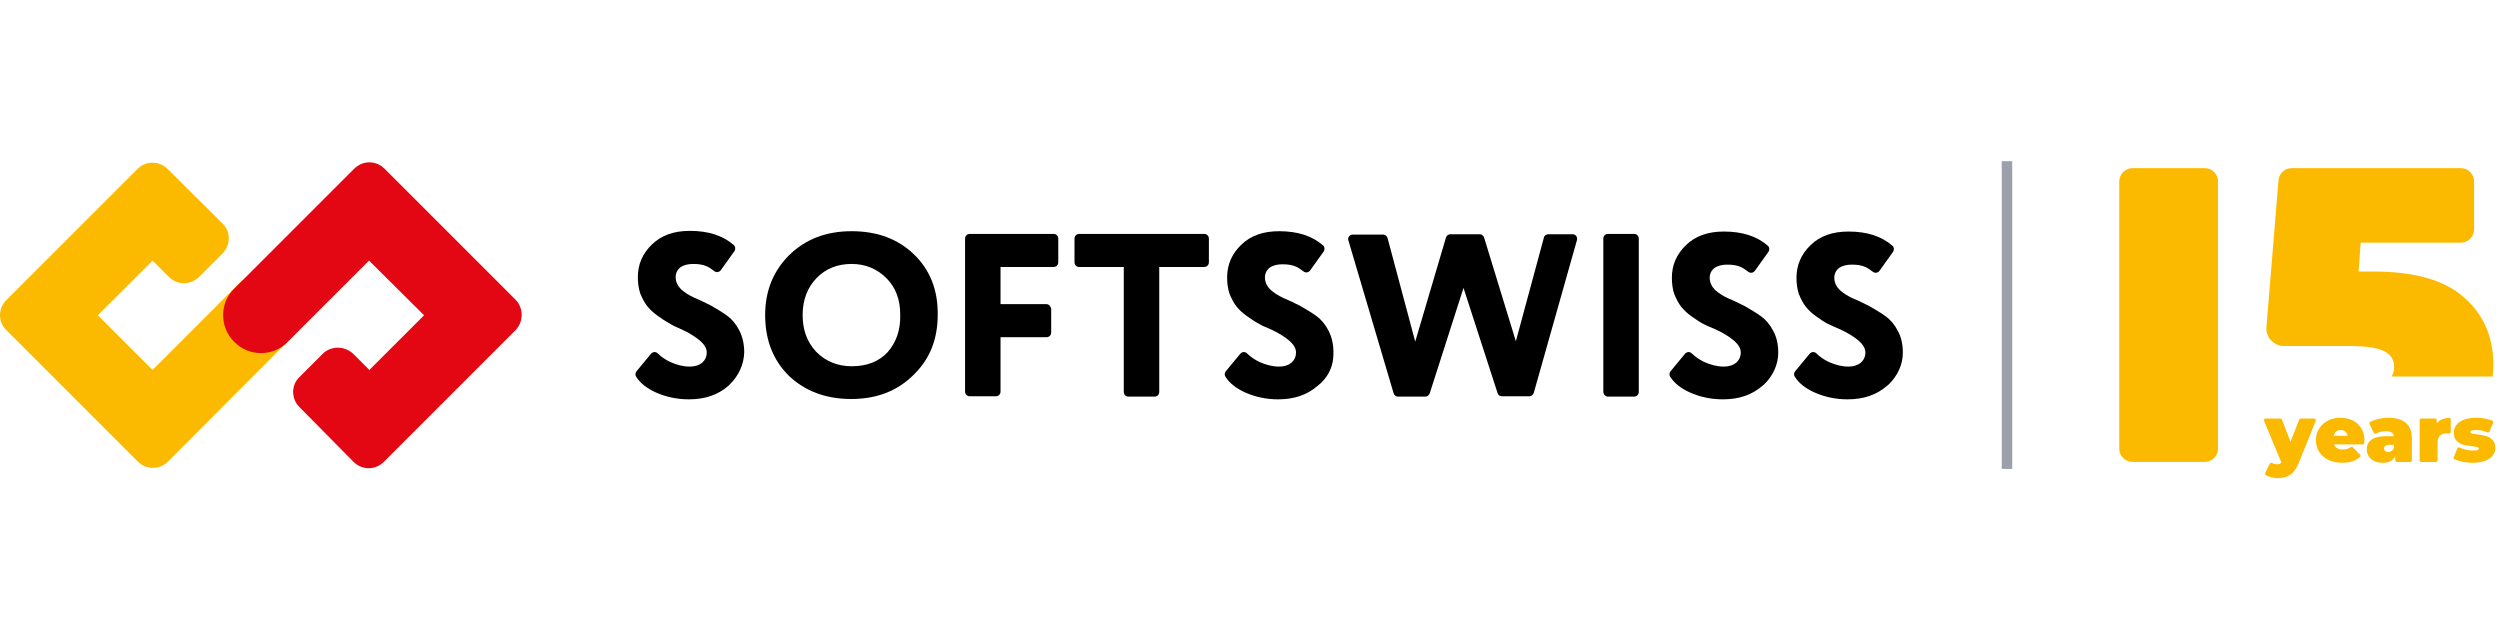 <svg width="320" height="80" viewBox="0 0 320 80" xmlns="http://www.w3.org/2000/svg">
    <clipPath id="clipPath1">
        <path d="M 0 20.637 L 320 20.637 L 320 61.364 L 0 61.364 Z"/>
    </clipPath>
    <g id="Group" clip-path="url(#clipPath1)">
        <path id="Path" fill="#000000" stroke="none" d="M 116.959 32.532 C 114.927 30.588 112.291 29.594 109.006 29.594 C 105.721 29.594 103.084 30.631 101.009 32.662 C 98.977 34.693 97.94 37.243 97.94 40.311 C 97.94 43.552 98.977 46.145 101.009 48.133 C 103.084 50.078 105.721 51.072 108.962 51.072 C 112.161 51.072 114.798 50.078 116.873 48.046 C 117.91 47.053 118.731 45.886 119.25 44.589 C 119.769 43.293 120.028 41.867 120.028 40.311 C 120.071 37.113 119.034 34.52 116.959 32.532 Z M 113.631 45.065 C 112.507 46.275 110.994 46.88 109.006 46.88 C 107.277 46.88 105.677 46.275 104.467 45.021 C 103.257 43.725 102.738 42.169 102.738 40.311 C 102.738 38.41 103.343 36.811 104.51 35.601 C 105.677 34.39 107.19 33.785 109.006 33.785 C 110.735 33.785 112.247 34.39 113.458 35.601 C 114.668 36.811 115.23 38.366 115.23 40.311 C 115.273 42.256 114.712 43.811 113.631 45.065 Z"/>
        <path id="path1" fill="#000000" stroke="none" d="M 133.946 38.928 L 128.068 38.928 L 128.068 34.175 L 134.854 34.175 C 135.2 34.175 135.459 33.916 135.459 33.57 L 135.459 30.545 C 135.459 30.199 135.2 29.94 134.854 29.94 L 124.134 29.94 C 123.788 29.94 123.529 30.199 123.529 30.545 L 123.529 50.121 C 123.529 50.467 123.788 50.726 124.134 50.726 L 127.463 50.726 C 127.808 50.726 128.068 50.467 128.068 50.121 L 128.068 43.163 L 133.946 43.163 C 134.292 43.163 134.552 42.904 134.552 42.558 L 134.552 39.534 C 134.508 39.231 134.249 38.928 133.946 38.928 Z"/>
        <path id="path2" fill="#000000" stroke="none" d="M 143.845 34.175 L 143.845 50.164 C 143.845 50.51 144.105 50.769 144.451 50.769 L 147.779 50.769 C 148.124 50.769 148.384 50.51 148.384 50.164 L 148.384 34.175 L 154.133 34.175 C 154.479 34.175 154.738 33.916 154.738 33.57 L 154.738 30.545 C 154.738 30.199 154.479 29.94 154.133 29.94 L 138.14 29.94 C 137.794 29.94 137.535 30.199 137.535 30.545 L 137.535 33.57 C 137.535 33.916 137.794 34.175 138.14 34.175 L 143.845 34.175 Z"/>
        <path id="path3" fill="#000000" stroke="none" d="M 162.691 42.169 C 163.729 42.645 164.507 43.163 165.069 43.639 C 165.588 44.114 165.89 44.589 165.89 45.108 C 165.89 45.67 165.674 46.102 165.285 46.447 C 164.896 46.75 164.377 46.923 163.729 46.923 C 162.864 46.923 162.043 46.707 161.178 46.318 C 160.573 46.015 160.054 45.67 159.622 45.237 C 159.363 44.978 158.974 45.021 158.758 45.281 L 156.899 47.528 C 156.726 47.744 156.726 48.003 156.856 48.219 C 157.375 49.04 158.196 49.689 159.32 50.207 C 160.66 50.812 162.086 51.115 163.599 51.115 C 165.674 51.115 167.316 50.553 168.656 49.386 C 169.78 48.522 170.515 47.268 170.645 45.886 C 170.774 44.46 170.558 43.293 170.039 42.299 C 169.607 41.478 169.089 40.873 168.484 40.441 C 167.835 39.965 167.143 39.576 166.409 39.144 C 165.631 38.755 164.939 38.41 164.291 38.15 C 163.642 37.848 163.08 37.502 162.605 37.07 C 162.173 36.638 161.913 36.119 161.913 35.514 C 161.913 34.995 162.129 34.563 162.518 34.261 C 162.951 33.958 163.513 33.829 164.161 33.829 C 164.853 33.829 165.414 33.915 165.89 34.131 C 166.193 34.261 166.495 34.477 166.841 34.736 C 167.1 34.952 167.489 34.909 167.705 34.607 L 169.434 32.187 C 169.607 31.927 169.564 31.582 169.348 31.409 C 167.965 30.199 166.106 29.594 163.729 29.594 C 161.697 29.594 160.098 30.155 158.887 31.322 C 157.677 32.489 157.072 33.872 157.072 35.514 C 157.072 36.249 157.158 36.94 157.375 37.588 C 157.634 38.237 157.937 38.798 158.239 39.187 C 158.585 39.619 159.017 40.052 159.579 40.441 C 160.141 40.829 160.617 41.175 161.049 41.391 C 161.524 41.694 162.086 41.91 162.691 42.169 Z"/>
        <path id="path4" fill="#000000" stroke="none" d="M 183.008 50.337 L 187.33 36.854 L 191.696 50.337 C 191.782 50.596 191.999 50.726 192.258 50.726 L 195.759 50.726 C 196.018 50.726 196.234 50.553 196.321 50.294 L 201.854 30.717 C 201.94 30.328 201.681 29.983 201.291 29.983 L 198.18 29.983 C 197.92 29.983 197.661 30.155 197.618 30.415 L 194.03 43.682 L 189.967 30.415 C 189.88 30.155 189.664 29.983 189.405 29.983 L 185.644 29.983 C 185.385 29.983 185.169 30.155 185.082 30.415 L 181.149 43.725 L 177.604 30.458 C 177.518 30.199 177.302 30.026 177.042 30.026 L 173.152 30.026 C 172.763 30.026 172.461 30.415 172.59 30.76 L 178.382 50.337 C 178.469 50.596 178.685 50.769 178.944 50.769 L 182.445 50.769 C 182.662 50.769 182.921 50.596 183.008 50.337 Z"/>
        <path id="path5" fill="#000000" stroke="none" d="M 205.83 50.769 L 209.159 50.769 C 209.504 50.769 209.764 50.51 209.764 50.164 L 209.764 30.545 C 209.764 30.199 209.504 29.94 209.159 29.94 L 205.83 29.94 C 205.484 29.94 205.225 30.199 205.225 30.545 L 205.225 50.121 C 205.225 50.467 205.484 50.769 205.83 50.769 Z"/>
        <path id="path6" fill="#000000" stroke="none" d="M 219.62 42.17 C 220.657 42.645 221.435 43.164 221.997 43.639 C 222.516 44.114 222.818 44.59 222.818 45.108 C 222.818 45.67 222.602 46.102 222.213 46.448 C 221.824 46.75 221.305 46.923 220.657 46.923 C 219.792 46.923 218.971 46.707 218.106 46.318 C 217.501 46.016 216.983 45.67 216.551 45.238 C 216.291 44.979 215.902 45.022 215.686 45.281 L 213.827 47.528 C 213.655 47.744 213.655 48.004 213.784 48.22 C 214.303 49.041 215.124 49.689 216.248 50.208 C 217.588 50.813 219.015 51.115 220.527 51.115 C 222.602 51.115 224.245 50.553 225.585 49.387 L 225.801 49.214 C 226.925 48.133 227.616 46.664 227.616 45.152 C 227.616 44.071 227.4 43.12 226.968 42.343 C 226.536 41.521 226.017 40.916 225.412 40.484 C 224.763 40.009 224.072 39.62 223.337 39.188 C 222.559 38.799 221.867 38.453 221.219 38.194 C 220.571 37.891 220.009 37.546 219.533 37.114 C 219.101 36.681 218.841 36.163 218.841 35.558 C 218.841 35.039 219.058 34.607 219.446 34.305 C 219.879 34.002 220.441 33.872 221.089 33.872 C 221.781 33.872 222.343 33.959 222.818 34.175 C 223.121 34.305 223.423 34.521 223.769 34.78 C 224.028 34.996 224.417 34.953 224.634 34.65 L 226.362 32.23 C 226.536 31.971 226.492 31.625 226.276 31.452 C 224.893 30.242 223.034 29.637 220.657 29.637 C 218.625 29.637 217.026 30.199 215.816 31.366 C 214.605 32.533 214 33.916 214 35.558 C 214 36.292 214.087 36.984 214.303 37.632 C 214.562 38.28 214.865 38.842 215.167 39.231 C 215.513 39.663 215.945 40.095 216.507 40.484 C 217.07 40.873 217.545 41.219 217.977 41.435 C 218.452 41.694 219.015 41.91 219.62 42.17 Z"/>
        <path id="path7" fill="#000000" stroke="none" d="M 235.569 42.17 C 236.606 42.645 237.384 43.164 237.946 43.639 C 238.465 44.114 238.768 44.59 238.768 45.108 C 238.768 45.67 238.552 46.102 238.162 46.448 C 237.773 46.75 237.255 46.923 236.606 46.923 C 235.742 46.923 234.921 46.707 234.056 46.318 C 233.451 46.016 232.932 45.67 232.5 45.238 C 232.241 44.979 231.852 45.022 231.636 45.281 L 229.777 47.528 C 229.604 47.744 229.604 48.004 229.733 48.22 C 230.252 49.041 231.073 49.689 232.197 50.208 C 233.537 50.813 234.964 51.115 236.477 51.115 C 238.552 51.115 240.194 50.553 241.534 49.387 L 241.75 49.214 C 242.874 48.133 243.565 46.664 243.565 45.152 C 243.565 44.071 243.349 43.12 242.917 42.343 C 242.485 41.521 241.966 40.916 241.361 40.484 C 240.713 40.009 240.021 39.62 239.286 39.188 C 238.508 38.799 237.817 38.453 237.168 38.194 C 236.52 37.891 235.958 37.546 235.482 37.114 C 235.05 36.681 234.791 36.163 234.791 35.558 C 234.791 35.039 235.007 34.607 235.396 34.305 C 235.828 34.002 236.39 33.872 237.038 33.872 C 237.73 33.872 238.292 33.959 238.768 34.175 C 239.07 34.305 239.373 34.521 239.718 34.78 C 239.978 34.996 240.367 34.953 240.583 34.65 L 242.312 32.23 C 242.485 31.971 242.442 31.625 242.226 31.452 C 240.842 30.242 238.983 29.637 236.606 29.637 C 234.575 29.637 232.975 30.199 231.765 31.366 C 230.555 32.533 229.95 33.916 229.95 35.558 C 229.95 36.292 230.036 36.984 230.252 37.632 C 230.512 38.28 230.814 38.842 231.117 39.231 C 231.462 39.663 231.895 40.095 232.457 40.484 C 233.018 40.873 233.494 41.219 233.926 41.435 C 234.445 41.694 234.964 41.91 235.569 42.17 Z"/>
        <path id="path8" fill="#000000" stroke="none" d="M 87.264 42.17 C 88.301 42.645 89.079 43.164 89.641 43.639 C 90.16 44.114 90.462 44.59 90.462 45.108 C 90.462 45.67 90.247 46.102 89.857 46.448 C 89.468 46.75 88.95 46.923 88.301 46.923 C 87.437 46.923 86.616 46.707 85.751 46.318 C 85.146 46.016 84.627 45.67 84.195 45.238 C 83.936 44.978 83.546 45.022 83.33 45.281 L 81.472 47.528 C 81.299 47.744 81.299 48.004 81.428 48.22 C 81.947 49.041 82.768 49.689 83.892 50.208 C 85.232 50.813 86.659 51.115 88.172 51.115 C 90.247 51.115 91.889 50.553 93.229 49.386 L 93.402 49.214 C 94.526 48.133 95.217 46.664 95.26 45.108 C 95.26 44.028 95.044 43.077 94.612 42.256 C 94.18 41.435 93.661 40.83 93.056 40.398 C 92.408 39.922 91.716 39.533 90.981 39.101 C 90.203 38.712 89.512 38.367 88.863 38.107 C 88.215 37.805 87.653 37.459 87.177 37.027 C 86.745 36.595 86.486 36.076 86.486 35.471 C 86.486 34.953 86.702 34.52 87.091 34.218 C 87.523 33.916 88.085 33.786 88.733 33.786 C 89.425 33.786 89.987 33.872 90.462 34.088 C 90.765 34.218 91.068 34.434 91.413 34.693 C 91.673 34.909 92.062 34.866 92.278 34.564 L 94.007 32.144 C 94.18 31.884 94.137 31.539 93.921 31.366 C 92.537 30.156 90.678 29.551 88.301 29.551 C 86.27 29.551 84.671 30.112 83.46 31.279 C 82.25 32.446 81.645 33.829 81.645 35.471 C 81.645 36.206 81.731 36.897 81.947 37.546 C 82.206 38.194 82.509 38.756 82.812 39.145 C 83.157 39.577 83.59 40.009 84.152 40.398 C 84.714 40.787 85.189 41.132 85.621 41.348 C 86.14 41.694 86.659 41.91 87.264 42.17 Z"/>
        <path id="path9" fill="#fbba00" stroke="none" d="M 31.025 35.86 L 19.527 47.355 L 12.524 40.355 L 19.527 33.354 L 21.602 35.428 C 22.121 35.946 22.812 36.249 23.547 36.249 C 24.282 36.249 24.973 35.946 25.492 35.428 L 28.475 32.446 C 29.555 31.366 29.555 29.637 28.475 28.6 L 21.472 21.642 C 20.953 21.124 20.262 20.821 19.527 20.821 C 18.792 20.821 18.101 21.124 17.582 21.642 L 0.81 38.41 C -0.27 39.49 -0.27 41.219 0.81 42.256 L 17.625 59.067 C 18.144 59.585 18.835 59.888 19.57 59.888 C 20.305 59.888 20.997 59.585 21.515 59.067 L 35.866 44.676 L 37.854 42.688 L 31.025 35.86 Z"/>
        <path id="path10" fill="#e30613" stroke="none" d="M 65.952 42.299 L 49.138 59.11 C 48.619 59.629 47.928 59.931 47.193 59.931 C 46.458 59.931 45.766 59.629 45.248 59.11 L 38.331 52.109 C 37.251 51.029 37.251 49.3 38.331 48.263 L 41.314 45.281 C 41.833 44.763 42.524 44.503 43.259 44.503 C 43.994 44.503 44.686 44.806 45.204 45.281 L 47.149 47.226 L 47.279 47.355 L 54.281 40.355 L 47.236 33.354 L 36.819 43.769 C 36.775 43.812 36.732 43.855 36.689 43.898 C 35.781 44.763 34.614 45.195 33.404 45.195 C 32.107 45.195 30.897 44.676 29.989 43.769 C 29.081 42.861 28.562 41.651 28.562 40.355 C 28.562 39.101 28.995 37.978 29.859 37.07 C 29.902 37.027 29.946 36.984 29.989 36.941 L 30.032 36.897 L 30.075 36.854 L 45.334 21.599 C 45.853 21.081 46.544 20.778 47.279 20.778 C 48.014 20.778 48.705 21.081 49.224 21.599 L 66.039 38.41 C 67.033 39.49 67.033 41.219 65.952 42.299 Z"/>
        <path id="path11" fill="#fbba00" stroke="none" d="M 271.266 57.431 C 271.266 58.366 272.025 59.125 272.961 59.125 L 282.213 59.125 C 283.149 59.125 283.907 58.366 283.907 57.431 L 283.907 23.22 C 283.907 22.284 283.149 21.525 282.213 21.525 L 272.96 21.525 C 272.024 21.525 271.266 22.284 271.266 23.22 L 271.266 57.431 Z"/>
        <path id="path12" fill="#fbba00" fill-rule="evenodd" stroke="none" d="M 315.399 38.076 C 312.935 35.862 309.078 34.755 303.83 34.755 L 301.901 34.755 L 302.169 31.059 L 314.99 31.059 C 315.926 31.059 316.685 30.301 316.685 29.365 L 316.685 23.22 C 316.685 22.284 315.926 21.525 314.99 21.525 L 293.339 21.525 C 292.457 21.525 291.722 22.202 291.65 23.081 L 290.105 41.844 C 289.997 43.161 291.035 44.289 292.357 44.289 L 300.776 44.289 C 302.919 44.289 304.401 44.521 305.222 44.985 C 306.044 45.414 306.454 46.074 306.454 46.967 C 306.454 47.426 306.341 47.837 306.114 48.2 L 319.061 48.2 C 319.119 47.708 319.148 47.208 319.148 46.699 C 319.148 43.129 317.898 40.254 315.399 38.076 Z"/>
        <path id="path13" fill="#fbba00" stroke="none" d="M 316.524 59.235 C 316.05 59.235 315.582 59.184 315.122 59.083 C 314.746 59 314.428 58.897 314.17 58.773 C 314.073 58.727 314.035 58.612 314.076 58.513 L 314.539 57.4 C 314.589 57.28 314.734 57.233 314.85 57.29 C 315.058 57.39 315.29 57.473 315.548 57.538 C 315.901 57.626 316.243 57.67 316.575 57.67 C 316.839 57.67 317.022 57.65 317.124 57.609 C 317.232 57.561 317.287 57.494 317.287 57.406 C 317.287 57.317 317.219 57.257 317.083 57.223 C 316.954 57.189 316.741 57.155 316.443 57.121 C 315.989 57.067 315.603 56.999 315.284 56.918 C 314.966 56.83 314.684 56.664 314.441 56.42 C 314.203 56.176 314.085 55.827 314.085 55.373 C 314.085 55.014 314.193 54.692 314.41 54.407 C 314.627 54.123 314.949 53.895 315.375 53.726 C 315.809 53.557 316.328 53.472 316.931 53.472 C 317.351 53.472 317.761 53.513 318.161 53.594 C 318.487 53.654 318.774 53.738 319.022 53.846 C 319.123 53.889 319.165 54.007 319.122 54.109 L 318.659 55.224 C 318.61 55.341 318.47 55.389 318.355 55.336 C 317.925 55.137 317.461 55.037 316.961 55.037 C 316.46 55.037 316.209 55.125 316.209 55.302 C 316.209 55.39 316.277 55.454 316.412 55.495 C 316.548 55.529 316.762 55.562 317.053 55.596 C 317.507 55.651 317.889 55.722 318.201 55.81 C 318.52 55.898 318.797 56.064 319.035 56.308 C 319.279 56.552 319.401 56.901 319.401 57.355 C 319.401 57.7 319.292 58.015 319.075 58.3 C 318.858 58.585 318.533 58.812 318.1 58.981 C 317.666 59.15 317.141 59.235 316.524 59.235 Z"/>
        <path id="path14" fill="#fbba00" stroke="none" d="M 311.899 54.173 C 312.269 53.749 312.798 53.517 313.486 53.478 C 313.603 53.471 313.699 53.567 313.699 53.685 L 313.699 55.258 C 313.699 55.388 313.583 55.487 313.454 55.476 C 313.362 55.468 313.274 55.464 313.19 55.464 C 312.404 55.464 312.011 55.864 312.011 56.664 L 312.011 58.921 C 312.011 59.038 311.916 59.133 311.799 59.133 L 309.927 59.133 C 309.809 59.133 309.714 59.038 309.714 58.921 L 309.714 53.786 C 309.714 53.669 309.809 53.574 309.927 53.574 L 311.687 53.574 C 311.804 53.574 311.899 53.669 311.899 53.786 L 311.899 54.173 Z"/>
        <path id="path15" fill="#fbba00" stroke="none" d="M 305.713 53.472 C 306.689 53.472 307.434 53.692 307.949 54.133 C 308.464 54.566 308.722 55.237 308.722 56.145 L 308.722 58.921 C 308.722 59.038 308.626 59.133 308.509 59.133 L 306.8 59.133 C 306.682 59.133 306.587 59.038 306.587 58.921 L 306.587 58.402 C 306.323 58.957 305.798 59.235 305.012 59.235 C 304.571 59.235 304.195 59.161 303.884 59.012 C 303.578 58.856 303.345 58.649 303.182 58.391 C 303.026 58.127 302.948 57.832 302.948 57.507 C 302.948 56.958 303.159 56.542 303.578 56.257 C 303.999 55.972 304.636 55.83 305.49 55.83 L 306.415 55.83 C 306.34 55.397 305.991 55.18 305.367 55.18 C 305.117 55.18 304.862 55.22 304.605 55.302 C 304.442 55.349 304.295 55.408 304.161 55.48 C 304.044 55.543 303.891 55.506 303.833 55.386 L 303.296 54.275 C 303.249 54.177 303.283 54.058 303.379 54.007 C 303.662 53.856 303.989 53.735 304.361 53.645 C 304.815 53.53 305.266 53.472 305.713 53.472 Z M 305.703 57.853 C 305.865 57.853 306.011 57.809 306.14 57.721 C 306.26 57.638 306.351 57.517 306.412 57.358 C 306.421 57.336 306.424 57.312 306.424 57.289 L 306.424 56.938 L 305.855 56.938 C 305.388 56.938 305.154 57.094 305.154 57.406 C 305.154 57.534 305.201 57.643 305.296 57.731 C 305.398 57.812 305.533 57.853 305.703 57.853 Z"/>
        <path id="path16" fill="#fbba00" stroke="none" d="M 302.647 56.348 C 302.647 56.375 302.64 56.488 302.628 56.688 C 302.622 56.8 302.529 56.887 302.416 56.887 L 298.753 56.887 C 298.835 57.097 298.97 57.26 299.16 57.375 C 299.35 57.484 299.587 57.538 299.872 57.538 C 300.116 57.538 300.319 57.507 300.481 57.446 C 300.607 57.401 300.739 57.332 300.879 57.239 C 300.967 57.18 301.086 57.188 301.161 57.263 L 302.088 58.197 C 302.167 58.278 302.171 58.407 302.088 58.484 C 301.55 58.985 300.788 59.235 299.801 59.235 C 299.13 59.235 298.54 59.113 298.032 58.869 C 297.524 58.618 297.131 58.273 296.853 57.832 C 296.575 57.392 296.436 56.897 296.436 56.348 C 296.436 55.793 296.572 55.298 296.843 54.864 C 297.121 54.424 297.497 54.082 297.971 53.838 C 298.452 53.594 298.991 53.472 299.587 53.472 C 300.149 53.472 300.661 53.584 301.122 53.807 C 301.59 54.031 301.959 54.36 302.23 54.793 C 302.507 55.227 302.647 55.745 302.647 56.348 Z M 299.607 55.037 C 299.37 55.037 299.174 55.102 299.018 55.23 C 298.862 55.359 298.761 55.542 298.713 55.779 L 300.502 55.779 C 300.455 55.549 300.353 55.369 300.197 55.241 C 300.041 55.105 299.845 55.037 299.607 55.037 Z"/>
        <path id="path17" fill="#fbba00" stroke="none" d="M 296.214 53.574 C 296.365 53.574 296.467 53.726 296.411 53.866 L 294.242 59.245 C 293.951 59.97 293.588 60.478 293.154 60.77 C 292.721 61.061 292.189 61.207 291.559 61.207 C 291.247 61.207 290.932 61.159 290.613 61.064 C 290.373 60.996 290.172 60.911 290.008 60.807 C 289.925 60.754 289.902 60.646 289.945 60.557 L 290.52 59.368 C 290.579 59.247 290.734 59.21 290.854 59.272 C 290.907 59.3 290.962 59.325 291.02 59.347 C 291.169 59.401 291.311 59.428 291.447 59.428 C 291.698 59.428 291.887 59.353 292.016 59.204 L 289.801 53.867 C 289.742 53.728 289.845 53.574 289.997 53.574 L 291.891 53.574 C 291.978 53.574 292.057 53.628 292.089 53.709 L 293.185 56.551 L 294.301 53.708 C 294.333 53.627 294.411 53.574 294.498 53.574 L 296.214 53.574 Z"/>
        <path id="path18" fill="#9da0aa" stroke="none" d="M 256.223 20.637 L 257.566 20.637 L 257.566 60.021 L 256.223 60.021 Z"/>
    </g>
</svg>
